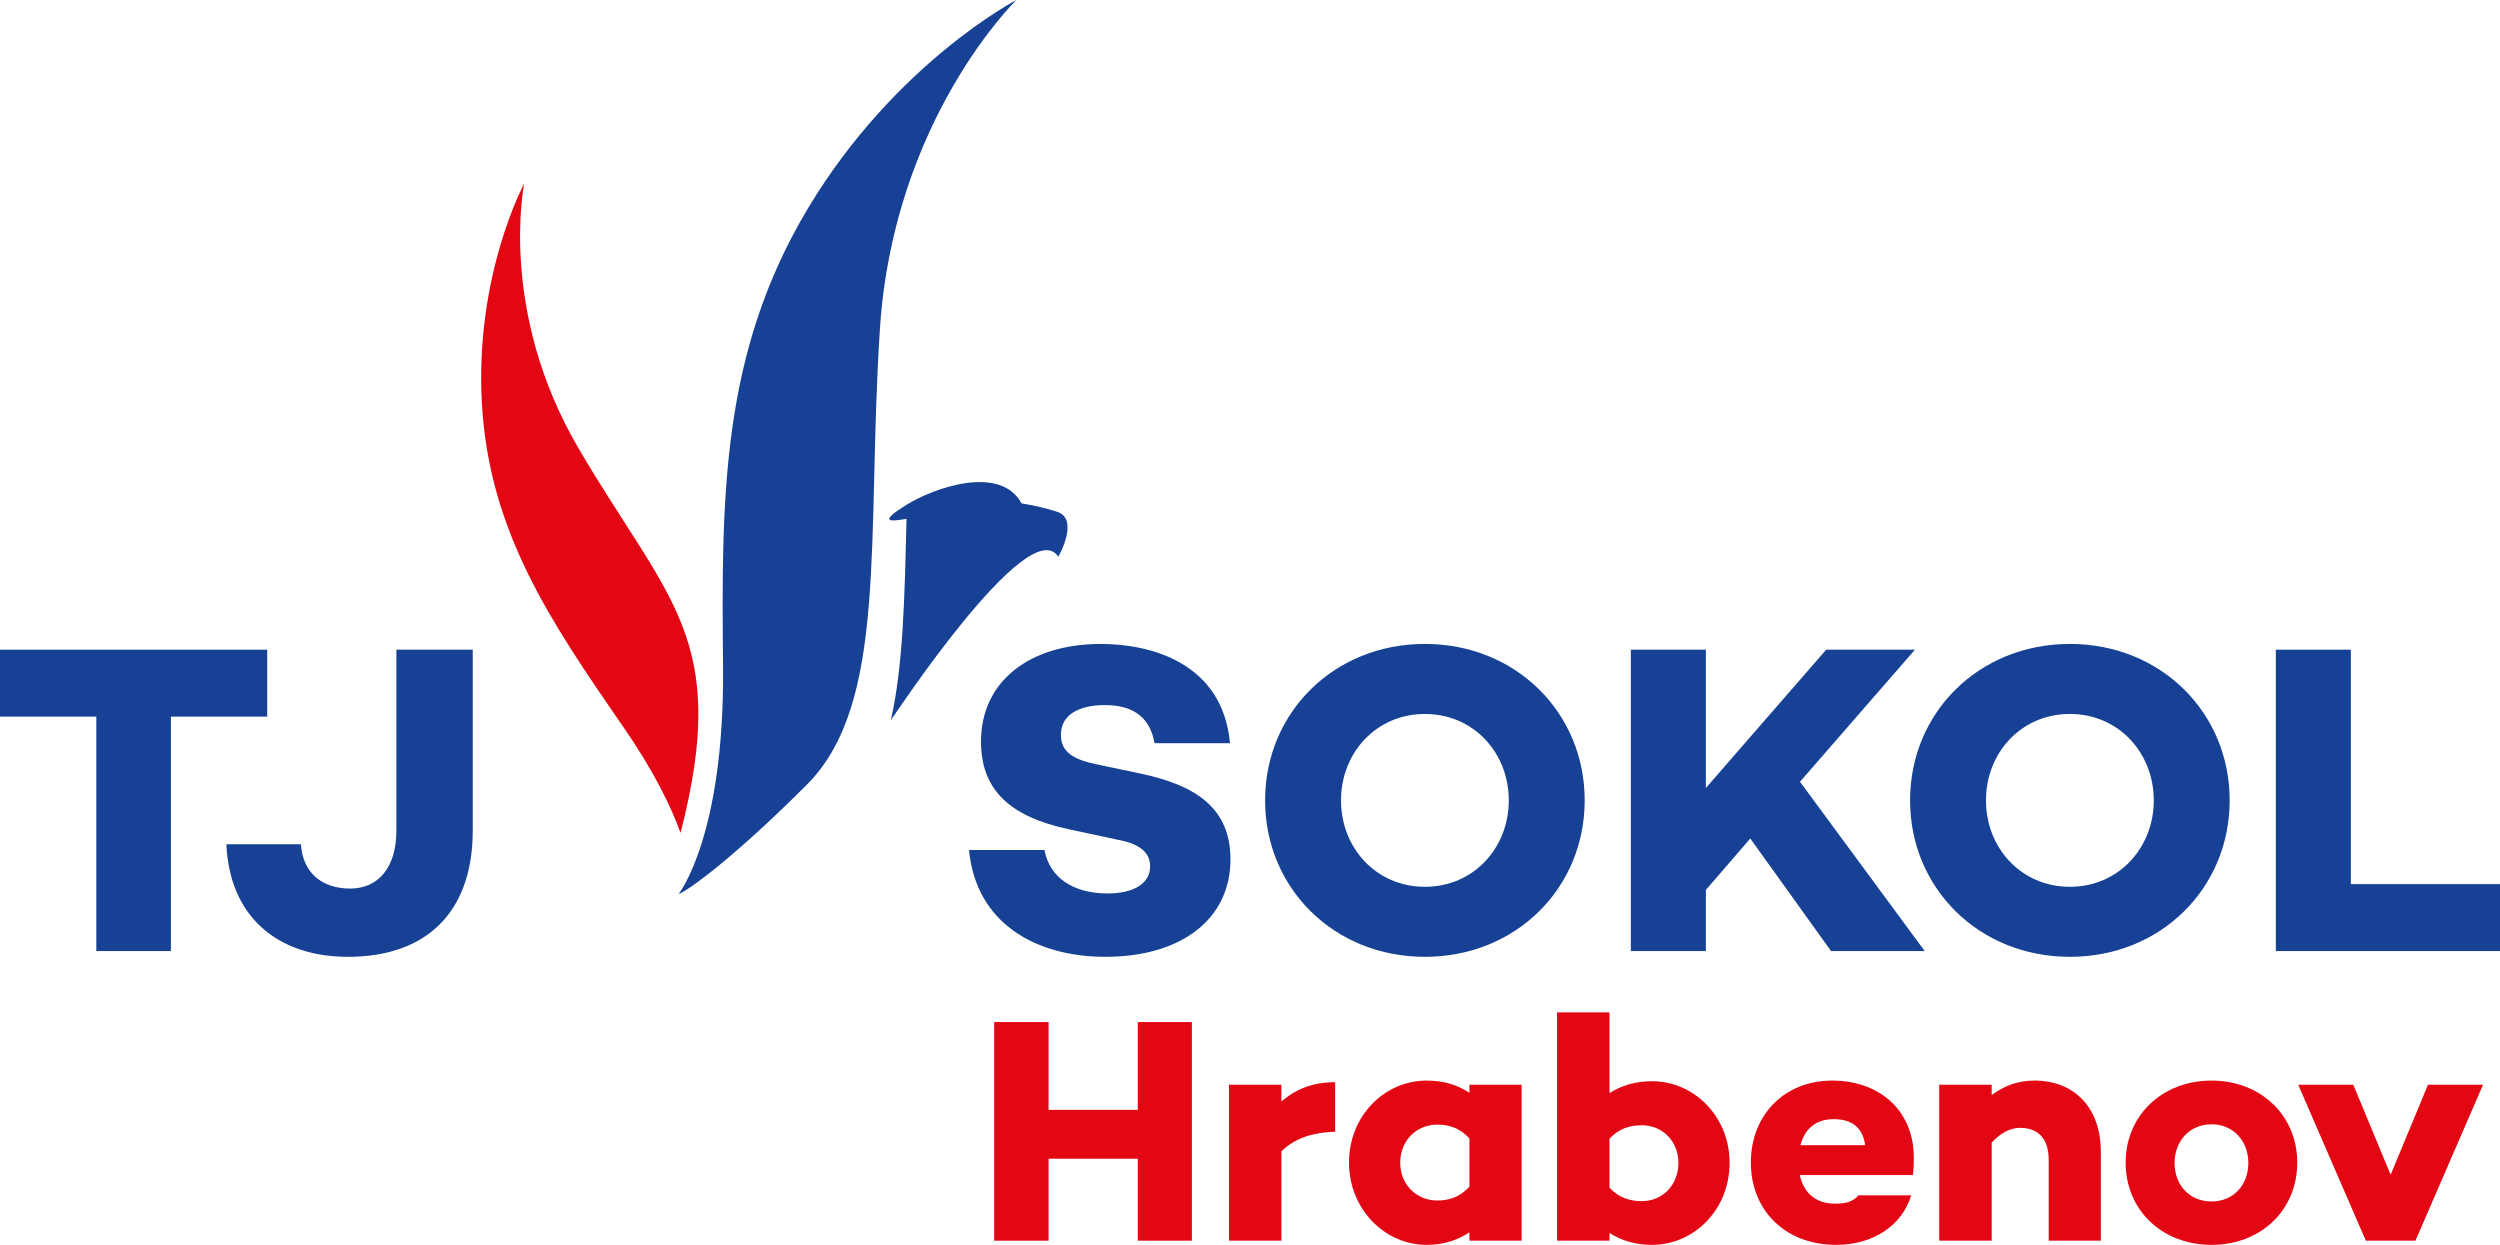 <?xml version="1.0" encoding="utf-8"?>
<!-- Generator: Adobe Illustrator 15.1.0, SVG Export Plug-In . SVG Version: 6.00 Build 0)  -->
<!DOCTYPE svg PUBLIC "-//W3C//DTD SVG 1.1//EN" "http://www.w3.org/Graphics/SVG/1.1/DTD/svg11.dtd">
<svg version="1.1" id="Vrstva_1" xmlns="http://www.w3.org/2000/svg" xmlns:xlink="http://www.w3.org/1999/xlink" x="0px" y="0px"
	 width="688.819px" height="342.992px" viewBox="0 0 688.819 342.992" enable-background="new 0 0 688.819 342.992"
	 xml:space="preserve">
<g>
	<polygon fill="#164194" points="73.628,179.008 0,179.008 0,197.447 26.541,197.447 26.541,262.044 47.088,262.044 47.088,197.447 
		73.628,197.447 	"/>
	<path fill="#164194" d="M130.255,179.008h-21.037v49.823c0,10.378-5.135,15.995-12.719,15.995c-7.583,0-13.087-4.151-13.577-12.211
		H62.375c0.856,19.903,14.065,31.017,33.513,31.017c21.524,0,34.367-12.211,34.367-34.801V179.008z"/>
	<path fill="#164194" d="M303.315,177.421c-19.568,0-33.021,10.256-33.021,26.866c0,13.188,7.704,20.635,24.093,24.177l13.697,2.932
		c7.217,1.342,8.807,4.396,8.807,7.324c0,4.642-4.403,7.451-11.741,7.451c-9.784,0-16.022-4.641-17.367-11.969h-20.792
		c1.958,20.516,18.835,29.43,37.548,29.43c20.791,0,34.49-10.26,34.49-26.865c0-14.286-9.784-20.515-25.073-23.688l-11.62-2.445
		c-6.604-1.34-10.028-3.418-10.028-8.181c0-5.372,4.77-8.182,12.108-8.182c8.806,0,12.597,4.276,13.697,10.502h20.792
		C336.827,182.428,316.769,177.421,303.315,177.421"/>
	<path fill="#164194" d="M392.597,244.337c-13.453,0-23.114-10.746-23.114-23.81c0-13.065,9.662-23.811,23.114-23.811
		c13.455,0,23.115,10.745,23.115,23.811C415.712,233.591,406.052,244.337,392.597,244.337 M392.597,177.421
		c-25.071,0-44.028,18.927-44.028,43.106c0,24.177,18.957,43.104,44.028,43.104c25.073,0,44.031-18.928,44.031-43.104
		C436.628,196.348,417.67,177.421,392.597,177.421z"/>
	<polygon fill="#164194" points="504.505,262.044 530.31,262.044 495.945,215.397 527.62,179.008 503.161,179.008 470.015,217.109 
		470.015,179.008 449.346,179.008 449.346,262.044 470.015,262.044 470.015,245.195 482.245,231.027 	"/>
	<path fill="#164194" d="M570.305,244.337c-13.452,0-23.115-10.746-23.115-23.81c0-13.065,9.663-23.811,23.115-23.811
		c13.455,0,23.117,10.745,23.117,23.811C593.422,233.591,583.76,244.337,570.305,244.337 M570.305,177.421
		c-25.071,0-44.028,18.927-44.028,43.106c0,24.177,18.957,43.104,44.028,43.104c25.074,0,44.031-18.928,44.031-43.104
		C614.336,196.348,595.379,177.421,570.305,177.421z"/>
	<polygon fill="#164194" points="647.725,243.604 647.725,179.008 627.054,179.008 627.054,262.044 688.819,262.044 
		688.819,243.604 	"/>
	<path fill-rule="evenodd" clip-rule="evenodd" fill="#164194" d="M187.004,246.295c0,0,12.687-15.948,12.216-62.863
		c-0.47-46.914-0.47-86.318,23.494-126.195C246.677,17.359,280.04,0,280.04,0s-33.832,32.841-37.59,90.544
		c-3.76,57.703,2.349,103.208-20.206,125.727C199.691,238.789,187.943,246.295,187.004,246.295"/>
	<path fill-rule="evenodd" clip-rule="evenodd" fill="#E30613" d="M187.513,229.474c-2.646-7.267-7.359-17.025-15.763-29.17
		c-20.285-29.325-37.079-54.125-38.99-89.402c-1.91-35.275,11.688-60.371,11.688-60.371s-7.297,35.038,14.926,72.951
		C184.142,165.733,201.315,175.825,187.513,229.474"/>
	<path fill-rule="evenodd" clip-rule="evenodd" fill="#164194" d="M291.593,153.405c0,0,5.978-10.383-0.372-12.418
		c-2.911-0.931-6.213-1.714-9.765-2.297c-5.717-10.647-23.871-4.496-31.862,0.499c-7.137,4.464-5.008,4.698,0.179,3.759
		c-0.525,21.558-0.885,40.354-4.32,55.478C245.52,198.508,283.406,140.72,291.593,153.405"/>
	<polygon fill="#E30613" points="313.492,281.608 313.492,305.79 288.917,305.79 288.917,281.608 273.924,281.608 273.924,341.841 
		288.917,341.841 288.917,319.253 313.492,319.253 313.492,341.841 328.396,341.841 328.396,281.608 	"/>
	<path fill="#E30613" d="M367.874,298.172c-6.388,0-10.998,2.037-14.815,5.314v-4.607h-14.46v42.962h14.46v-24.626
		c3.375-3.276,7.808-5.135,14.815-5.403V298.172z"/>
	<path fill="#E30613" d="M395.998,330.769c-5.855,0-10.202-4.517-10.202-10.452s4.347-10.453,10.202-10.453
		c3.105,0,6.123,0.799,8.871,3.81v13.288C402.121,329.972,399.104,330.769,395.998,330.769 M404.869,298.879v2.217
		c-3.191-2.126-7.007-3.365-11.799-3.365c-11.622,0-21.382,9.743-21.382,22.586c0,12.756,9.76,22.676,21.382,22.676
		c4.792,0,8.607-1.328,11.799-3.455v2.304h14.374v-42.962H404.869z"/>
	<path fill="#E30613" d="M452.331,330.945c-3.103,0-6.209-0.798-8.871-3.72v-13.464c2.662-2.923,5.769-3.722,8.871-3.722
		c5.858,0,10.116,4.521,10.116,10.366C462.447,326.428,458.189,330.945,452.331,330.945 M455.172,297.906
		c-4.701,0-8.516,1.24-11.712,3.276v-22.23H429v62.889h14.46v-2.126c3.196,2.038,7.011,3.277,11.712,3.277
		c11.623,0,21.38-9.744,21.38-22.586C476.552,307.65,466.795,297.906,455.172,297.906z"/>
	<path fill="#E30613" d="M505.209,308.358c4.88,0,7.982,2.126,8.695,7.175h-17.833C497.224,311.192,500.152,308.358,505.209,308.358
		 M527.299,318.9c0-13.021-9.582-21.17-22.445-21.17c-13.309,0-22.446,9.564-22.446,22.586c0,13.108,9.403,22.676,23.512,22.676
		c10.113,0,18.098-5.228,20.668-13.642H512.04c-1.332,1.595-3.194,2.302-6.389,2.302c-5.855,0-8.783-3.452-9.76-7.883h31.141
		C527.299,322.089,527.299,320.582,527.299,318.9z"/>
	<path fill="#E30613" d="M560.567,297.73c-4.614,0-8.34,1.416-11.801,3.984v-2.836h-14.461v42.962h14.461v-27.015
		c2.486-2.746,5.236-4.075,7.809-4.075c4.79,0,7.896,2.745,7.896,8.857v22.232h14.369v-24.536
		C578.841,305.081,571.392,297.73,560.567,297.73"/>
	<path fill="#E30613" d="M609.36,331.034c-6.121,0-10.203-4.517-10.203-10.628c0-5.937,4.082-10.633,10.203-10.633
		c6.031,0,10.115,4.696,10.115,10.633C619.476,326.518,615.392,331.034,609.36,331.034 M609.36,297.73
		c-13.661,0-23.688,9.654-23.688,22.586c0,13.108,10.026,22.676,23.688,22.676c13.575,0,23.598-9.567,23.598-22.676
		C632.958,307.385,622.936,297.73,609.36,297.73z"/>
	<polygon fill="#E30613" points="668.979,298.879 658.686,323.684 648.396,298.879 633.225,298.879 651.855,341.841 
		665.517,341.841 684.148,298.879 	"/>
</g>
</svg>
